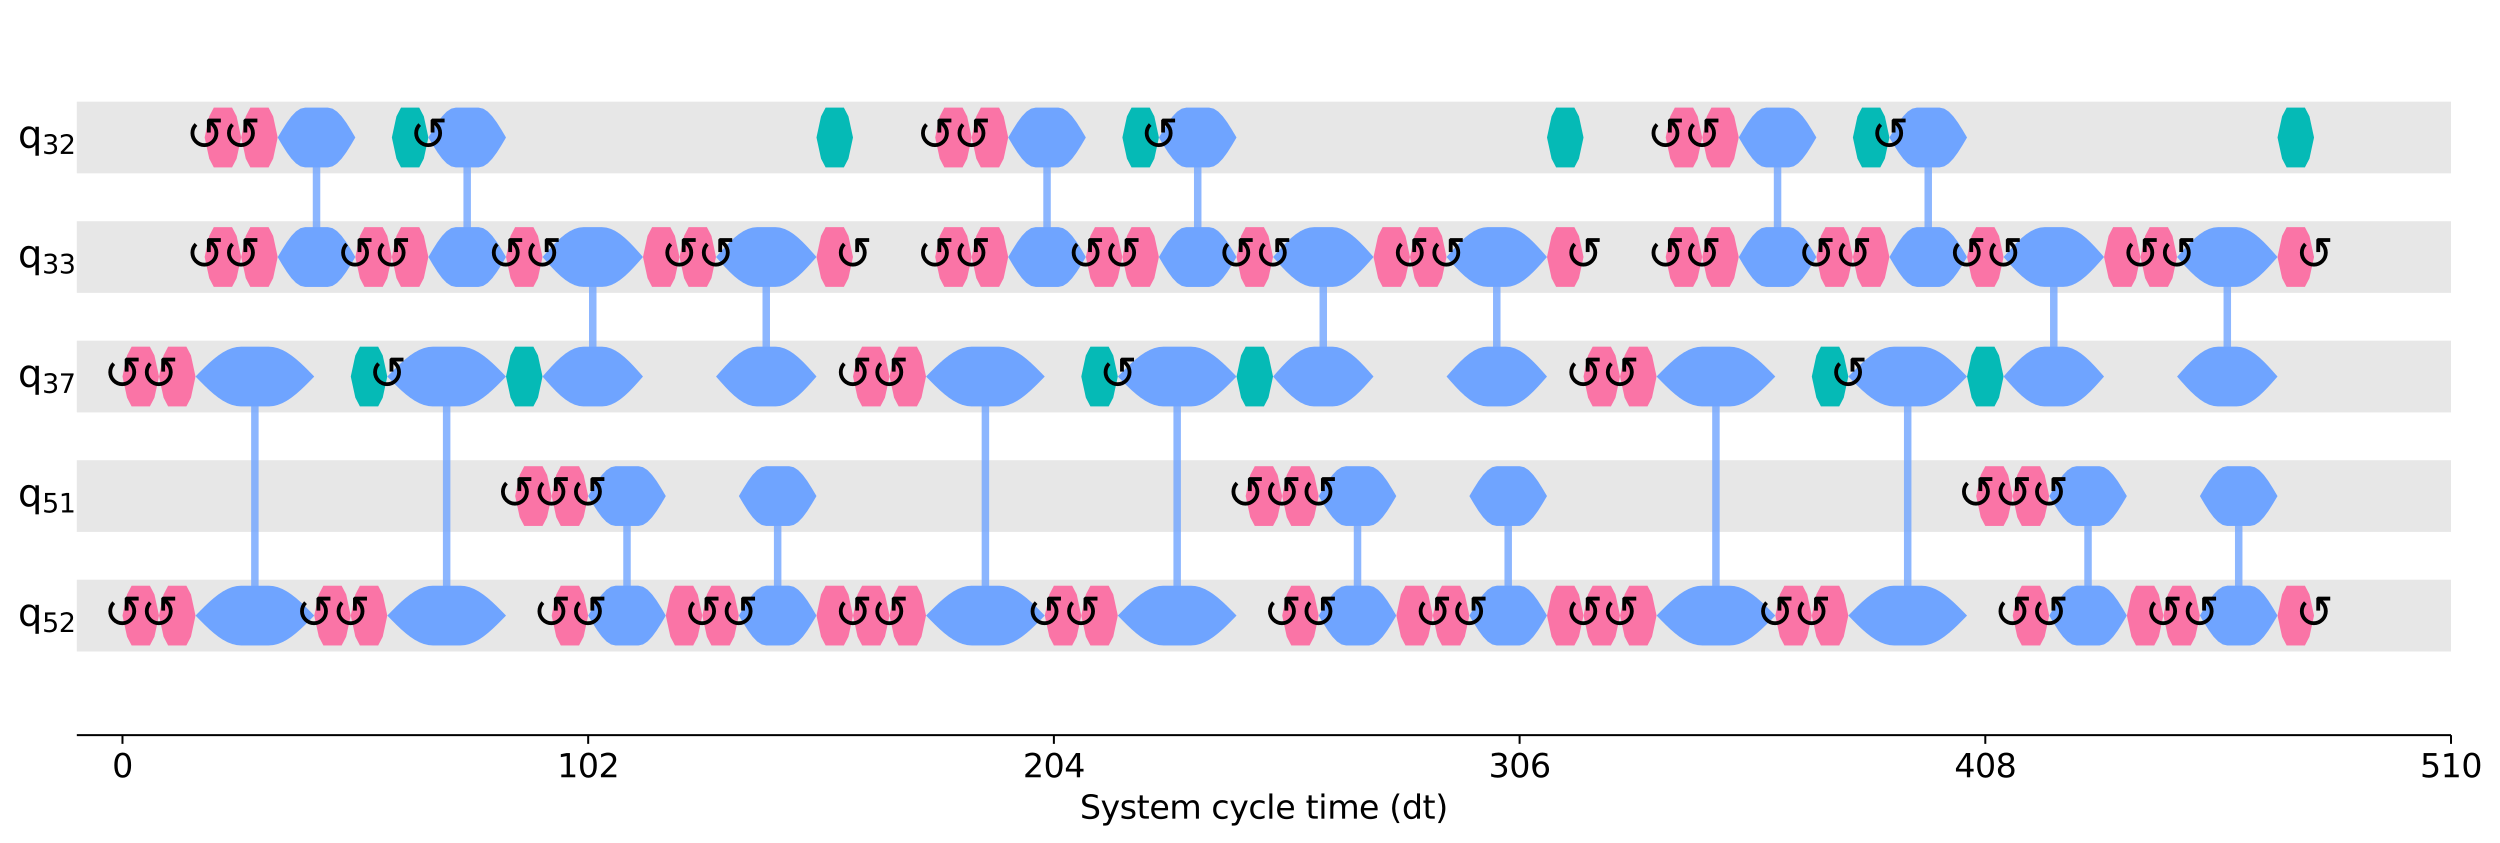 <?xml version="1.0" encoding="UTF-8"?><!DOCTYPE svg  PUBLIC '-//W3C//DTD SVG 1.1//EN'  'http://www.w3.org/Graphics/SVG/1.1/DTD/svg11.dtd'><svg width="1000.8pt" height="337.64pt" version="1.1" viewBox="0 0 1000.8 337.64" xmlns="http://www.w3.org/2000/svg" xmlns:xlink="http://www.w3.org/1999/xlink"><defs><style type="text/css">*{stroke-linejoin: round; stroke-linecap: butt}</style></defs><path d="m0 337.64h1000.8v-337.64h-1000.8z" fill="#ffffff"/><path d="m30.75 294.28h950.44v-287.08h-950.44z" fill="#ffffff"/><path d="m30.75 69.401h950.44v-28.708h-950.44z" clip-path="url(#5e86dbd902e)" fill="#dddddd" fill-opacity=".7"/><path d="m30.75 117.25h950.44v-28.708h-950.44z" clip-path="url(#5e86dbd902e)" fill="#dddddd" fill-opacity=".7"/><path d="m30.75 165.09h950.44v-28.708h-950.44z" clip-path="url(#5e86dbd902e)" fill="#dddddd" fill-opacity=".7"/><path d="m30.75 212.94h950.44v-28.708h-950.44z" clip-path="url(#5e86dbd902e)" fill="#dddddd" fill-opacity=".7"/><path d="m30.75 260.79h950.44v-28.708h-950.44z" clip-path="url(#5e86dbd902e)" fill="#dddddd" fill-opacity=".7"/><defs><path id="380093f8ddb" d="m0 0v3.5" stroke="#000000" stroke-width=".8"/></defs><use x="49.028" y="294.28" stroke="#000000" stroke-width=".8" xlink:href="#380093f8ddb"/><g transform="translate(44.892 311.16) scale(.13 -.13)"><defs><path id="DejaVuSans-30" transform="scale(.016)" d="m2034 4250q-487 0-733-480-245-479-245-1442 0-959 245-1439 246-480 733-480 491 0 736 480 246 480 246 1439 0 963-246 1442-245 480-736 480zm0 500q785 0 1199-621 414-620 414-1801 0-1178-414-1799-414-620-1199-620-784 0-1198 620-414 621-414 1799 0 1181 414 1801 414 621 1198 621z"/></defs><use xlink:href="#DejaVuSans-30"/></g><use x="235.46" y="294.28" stroke="#000000" stroke-width=".8" xlink:href="#380093f8ddb"/><g transform="translate(223.05 311.16) scale(.13 -.13)"><defs><path id="DejaVuSans-31" transform="scale(.016)" d="m794 531h1031v3560l-1122-225v575l1116 225h631v-4135h1031v-531h-2687v531z"/><path id="DejaVuSans-32" transform="scale(.016)" d="m1228 531h2203v-531h-2962v531q359 372 979 998 621 627 780 809 303 340 423 576 121 236 121 464 0 372-261 606-261 235-680 235-297 0-627-103-329-103-704-313v638q381 153 712 231 332 78 607 78 725 0 1156-363 431-362 431-968 0-288-108-546-107-257-392-607-78-91-497-524-418-433-1181-1211z"/></defs><use xlink:href="#DejaVuSans-31"/><use transform="translate(63.623)" xlink:href="#DejaVuSans-30"/><use transform="translate(127.25)" xlink:href="#DejaVuSans-32"/></g><use x="421.892" y="294.28" stroke="#000000" stroke-width=".8" xlink:href="#380093f8ddb"/><g transform="translate(409.49 311.16) scale(.13 -.13)"><defs><path id="DejaVuSans-34" transform="scale(.016)" d="m2419 4116-1594-2491h1594v2491zm-166 550h794v-3041h666v-525h-666v-1100h-628v1100h-2106v609l1940 2957z"/></defs><use xlink:href="#DejaVuSans-32"/><use transform="translate(63.623)" xlink:href="#DejaVuSans-30"/><use transform="translate(127.25)" xlink:href="#DejaVuSans-34"/></g><use x="608.325" y="294.28" stroke="#000000" stroke-width=".8" xlink:href="#380093f8ddb"/><g transform="translate(595.92 311.16) scale(.13 -.13)"><defs><path id="DejaVuSans-33" transform="scale(.016)" d="m2597 2516q453-97 707-404 255-306 255-756 0-690-475-1069-475-378-1350-378-293 0-604 58t-642 174v609q262-153 574-231 313-78 654-78 593 0 904 234t311 681q0 413-289 645-289 233-804 233h-544v519h569q465 0 712 186t247 536q0 359-255 551-254 193-729 193-260 0-557-57-297-56-653-174v562q360 100 674 150t592 50q719 0 1137-327 419-326 419-882 0-388-222-655t-631-370z"/><path id="DejaVuSans-36" transform="scale(.016)" d="m2113 2584q-425 0-674-291-248-290-248-796 0-503 248-796 249-292 674-292t673 292q248 293 248 796 0 506-248 796-248 291-673 291zm1253 1979v-575q-238 112-480 171-242 60-480 60-625 0-955-422-329-422-376-1275 184 272 462 417 279 145 613 145 703 0 1111-427 408-426 408-1160 0-719-425-1154-425-434-1131-434-810 0-1238 620-428 621-428 1799 0 1106 525 1764t1409 658q238 0 480-47t505-140z"/></defs><use xlink:href="#DejaVuSans-33"/><use transform="translate(63.623)" xlink:href="#DejaVuSans-30"/><use transform="translate(127.25)" xlink:href="#DejaVuSans-36"/></g><use x="794.757" y="294.28" stroke="#000000" stroke-width=".8" xlink:href="#380093f8ddb"/><g transform="translate(782.35 311.16) scale(.13 -.13)"><defs><path id="DejaVuSans-38" transform="scale(.016)" d="m2034 2216q-450 0-708-241-257-241-257-662 0-422 257-663 258-241 708-241t709 242q260 243 260 662 0 421-258 662-257 241-711 241zm-631 268q-406 100-633 378-226 279-226 679 0 559 398 884 399 325 1092 325 697 0 1094-325t397-884q0-400-227-679-226-278-629-378 456-106 710-416 255-309 255-755 0-679-414-1042-414-362-1186-362-771 0-1186 362-414 363-414 1042 0 446 256 755 257 310 713 416zm-231 997q0-362 226-565 227-203 636-203 407 0 636 203 230 203 230 565 0 363-230 566-229 203-636 203-409 0-636-203-226-203-226-566z"/></defs><use xlink:href="#DejaVuSans-34"/><use transform="translate(63.623)" xlink:href="#DejaVuSans-30"/><use transform="translate(127.25)" xlink:href="#DejaVuSans-38"/></g><use x="981.189" y="294.28" stroke="#000000" stroke-width=".8" xlink:href="#380093f8ddb"/><g transform="translate(968.78 311.16) scale(.13 -.13)"><defs><path id="DejaVuSans-35" transform="scale(.016)" d="m691 4666h2478v-532h-1900v-1143q137 47 274 70 138 23 276 23 781 0 1237-428 457-428 457-1159 0-753-469-1171-469-417-1322-417-294 0-599 50-304 50-629 150v635q281-153 581-228t634-75q541 0 856 284 316 284 316 772 0 487-316 771-315 285-856 285-253 0-505-56-251-56-513-175v2344z"/></defs><use xlink:href="#DejaVuSans-35"/><use transform="translate(63.623)" xlink:href="#DejaVuSans-31"/><use transform="translate(127.25)" xlink:href="#DejaVuSans-30"/></g><g transform="translate(432.3 327.74) scale(.13 -.13)"><defs><path id="DejaVuSans-53" transform="scale(.016)" d="m3425 4513v-616q-359 172-678 256-319 85-616 85-515 0-795-200t-280-569q0-310 186-468 186-157 705-254l381-78q706-135 1042-474t336-907q0-679-455-1029-454-350-1332-350-331 0-705 75-373 75-773 222v650q384-215 753-325 369-109 725-109 540 0 834 212 294 213 294 607 0 343-211 537t-692 291l-385 75q-706 140-1022 440-315 300-315 835 0 619 436 975t1201 356q329 0 669-60 341-59 697-177z"/><path id="DejaVuSans-79" transform="scale(.016)" d="m2059-325q-243-625-475-815-231-191-618-191h-460v481h338q237 0 368 113 132 112 291 531l103 262-1415 3444h609l1094-2737 1094 2737h609l-1538-3825z"/><path id="DejaVuSans-73" transform="scale(.016)" d="m2834 3397v-544q-243 125-506 187-262 63-544 63-428 0-642-131t-214-394q0-200 153-314t616-217l197-44q612-131 870-370t258-667q0-488-386-773-386-284-1061-284-281 0-586 55t-642 164v594q319-166 628-249 309-82 613-82 406 0 624 139 219 139 219 392 0 234-158 359-157 125-692 241l-200 47q-534 112-772 345-237 233-237 639 0 494 350 762 350 269 994 269 318 0 599-47 282-46 519-140z"/><path id="DejaVuSans-74" transform="scale(.016)" d="m1172 4494v-994h1184v-447h-1184v-1900q0-428 117-550t477-122h590v-481h-590q-666 0-919 248-253 249-253 905v1900h-422v447h422v994h578z"/><path id="DejaVuSans-65" transform="scale(.016)" d="m3597 1894v-281h-2644q38-594 358-905t892-311q331 0 642 81t618 244v-544q-310-131-635-200t-659-69q-838 0-1327 487-489 488-489 1320 0 859 464 1363 464 505 1252 505 706 0 1117-455 411-454 411-1235zm-575 169q-6 471-264 752-258 282-683 282-481 0-770-272t-333-766l2050 4z"/><path id="DejaVuSans-6d" transform="scale(.016)" d="m3328 2828q216 388 516 572t706 184q547 0 844-383 297-382 297-1088v-2113h-578v2094q0 503-179 746-178 244-543 244-447 0-707-297-259-296-259-809v-1978h-578v2094q0 506-178 748t-550 242q-441 0-701-298-259-298-259-808v-1978h-578v3500h578v-544q197 322 472 475t653 153q382 0 649-194 267-193 395-562z"/><path id="DejaVuSans-63" transform="scale(.016)" d="m3122 3366v-538q-244 135-489 202t-495 67q-560 0-870-355-309-354-309-995t309-996q310-354 870-354 250 0 495 67t489 202v-532q-241-112-499-168-257-57-548-57-791 0-1257 497-465 497-465 1341 0 856 470 1346 471 491 1290 491 265 0 518-55 253-54 491-163z"/><path id="DejaVuSans-6c" transform="scale(.016)" d="m603 4863h575v-4863h-575v4863z"/><path id="DejaVuSans-69" transform="scale(.016)" d="m603 3500h575v-3500h-575v3500zm0 1363h575v-729h-575v729z"/><path id="DejaVuSans-28" transform="scale(.016)" d="m1984 4856q-418-718-622-1422-203-703-203-1425 0-721 205-1429t620-1424h-500q-468 735-701 1444t-233 1409q0 697 231 1403 232 707 703 1444h500z"/><path id="DejaVuSans-64" transform="scale(.016)" d="m2906 2969v1894h575v-4863h-575v525q-181-312-458-464-276-152-664-152-634 0-1033 506-398 507-398 1332t398 1331q399 506 1033 506 388 0 664-152 277-151 458-463zm-1959-1222q0-634 261-995t717-361 718 361q263 361 263 995t-263 995q-262 361-718 361t-717-361-261-995z"/><path id="DejaVuSans-29" transform="scale(.016)" d="m513 4856h500q468-737 701-1444 233-706 233-1403 0-700-233-1409t-701-1444h-500q415 716 620 1424t205 1429q0 722-205 1425-205 704-620 1422z"/></defs><use xlink:href="#DejaVuSans-53"/><use transform="translate(63.477)" xlink:href="#DejaVuSans-79"/><use transform="translate(122.66)" xlink:href="#DejaVuSans-73"/><use transform="translate(174.76)" xlink:href="#DejaVuSans-74"/><use transform="translate(213.96)" xlink:href="#DejaVuSans-65"/><use transform="translate(275.49)" xlink:href="#DejaVuSans-6d"/><use transform="translate(372.9)" xlink:href="#DejaVuSans-20"/><use transform="translate(404.69)" xlink:href="#DejaVuSans-63"/><use transform="translate(459.67)" xlink:href="#DejaVuSans-79"/><use transform="translate(518.85)" xlink:href="#DejaVuSans-63"/><use transform="translate(573.83)" xlink:href="#DejaVuSans-6c"/><use transform="translate(601.61)" xlink:href="#DejaVuSans-65"/><use transform="translate(663.13)" xlink:href="#DejaVuSans-20"/><use transform="translate(694.92)" xlink:href="#DejaVuSans-74"/><use transform="translate(734.13)" xlink:href="#DejaVuSans-69"/><use transform="translate(761.91)" xlink:href="#DejaVuSans-6d"/><use transform="translate(859.33)" xlink:href="#DejaVuSans-65"/><use transform="translate(920.85)" xlink:href="#DejaVuSans-20"/><use transform="translate(952.64)" xlink:href="#DejaVuSans-28"/><use transform="translate(991.65)" xlink:href="#DejaVuSans-64"/><use transform="translate(1055.1)" xlink:href="#DejaVuSans-74"/><use transform="translate(1094.3)" xlink:href="#DejaVuSans-29"/></g><path d="m126.71 55.047v47.847" clip-path="url(#5e86dbd902e)" fill="none" stroke="#6fa4ff" stroke-linecap="square" stroke-opacity=".8" stroke-width="3"/><path d="m187.02 55.047v47.847" clip-path="url(#5e86dbd902e)" fill="none" stroke="#6fa4ff" stroke-linecap="square" stroke-opacity=".8" stroke-width="3"/><path d="m102.03 150.74v95.693" clip-path="url(#5e86dbd902e)" fill="none" stroke="#6fa4ff" stroke-linecap="square" stroke-opacity=".8" stroke-width="3"/><path d="m178.8 150.74v95.693" clip-path="url(#5e86dbd902e)" fill="none" stroke="#6fa4ff" stroke-linecap="square" stroke-opacity=".8" stroke-width="3"/><path d="m237.29 150.74v-47.847" clip-path="url(#5e86dbd902e)" fill="none" stroke="#6fa4ff" stroke-linecap="square" stroke-opacity=".8" stroke-width="3"/><path d="m306.74 150.74v-47.847" clip-path="url(#5e86dbd902e)" fill="none" stroke="#6fa4ff" stroke-linecap="square" stroke-opacity=".8" stroke-width="3"/><path d="m251 198.59v47.847" clip-path="url(#5e86dbd902e)" fill="none" stroke="#6fa4ff" stroke-linecap="square" stroke-opacity=".8" stroke-width="3"/><path d="m311.31 198.59v47.847" clip-path="url(#5e86dbd902e)" fill="none" stroke="#6fa4ff" stroke-linecap="square" stroke-opacity=".8" stroke-width="3"/><path d="m419.15 55.047v47.847" clip-path="url(#5e86dbd902e)" fill="none" stroke="#6fa4ff" stroke-linecap="square" stroke-opacity=".8" stroke-width="3"/><path d="m479.47 55.047v47.847" clip-path="url(#5e86dbd902e)" fill="none" stroke="#6fa4ff" stroke-linecap="square" stroke-opacity=".8" stroke-width="3"/><path d="m394.48 150.74v95.693" clip-path="url(#5e86dbd902e)" fill="none" stroke="#6fa4ff" stroke-linecap="square" stroke-opacity=".8" stroke-width="3"/><path d="m471.24 150.74v95.693" clip-path="url(#5e86dbd902e)" fill="none" stroke="#6fa4ff" stroke-linecap="square" stroke-opacity=".8" stroke-width="3"/><path d="m529.73 150.74v-47.847" clip-path="url(#5e86dbd902e)" fill="none" stroke="#6fa4ff" stroke-linecap="square" stroke-opacity=".8" stroke-width="3"/><path d="m599.19 150.74v-47.847" clip-path="url(#5e86dbd902e)" fill="none" stroke="#6fa4ff" stroke-linecap="square" stroke-opacity=".8" stroke-width="3"/><path d="m543.44 198.59v47.847" clip-path="url(#5e86dbd902e)" fill="none" stroke="#6fa4ff" stroke-linecap="square" stroke-opacity=".8" stroke-width="3"/><path d="m603.76 198.59v47.847" clip-path="url(#5e86dbd902e)" fill="none" stroke="#6fa4ff" stroke-linecap="square" stroke-opacity=".8" stroke-width="3"/><path d="m711.59 55.047v47.847" clip-path="url(#5e86dbd902e)" fill="none" stroke="#6fa4ff" stroke-linecap="square" stroke-opacity=".8" stroke-width="3"/><path d="m771.91 55.047v47.847" clip-path="url(#5e86dbd902e)" fill="none" stroke="#6fa4ff" stroke-linecap="square" stroke-opacity=".8" stroke-width="3"/><path d="m686.92 150.74v95.693" clip-path="url(#5e86dbd902e)" fill="none" stroke="#6fa4ff" stroke-linecap="square" stroke-opacity=".8" stroke-width="3"/><path d="m763.69 150.74v95.693" clip-path="url(#5e86dbd902e)" fill="none" stroke="#6fa4ff" stroke-linecap="square" stroke-opacity=".8" stroke-width="3"/><path d="m822.17 150.74v-47.847" clip-path="url(#5e86dbd902e)" fill="none" stroke="#6fa4ff" stroke-linecap="square" stroke-opacity=".8" stroke-width="3"/><path d="m891.63 150.74v-47.847" clip-path="url(#5e86dbd902e)" fill="none" stroke="#6fa4ff" stroke-linecap="square" stroke-opacity=".8" stroke-width="3"/><path d="m835.88 198.59v47.847" clip-path="url(#5e86dbd902e)" fill="none" stroke="#6fa4ff" stroke-linecap="square" stroke-opacity=".8" stroke-width="3"/><path d="m896.2 198.59v47.847" clip-path="url(#5e86dbd902e)" fill="none" stroke="#6fa4ff" stroke-linecap="square" stroke-opacity=".8" stroke-width="3"/><path d="m30.75 294.28v-287.08" fill="none"/><path d="m981.19 294.28v-287.08" fill="none"/><path d="m30.75 294.28h950.44" fill="none" stroke="#000000" stroke-linecap="square" stroke-width=".8"/><path d="m30.75 7.2h950.44" fill="none"/><path d="m81.928 55.047 1.828-8.458 1.828-3.503h7.311l1.828 3.503 1.828 8.458-1.828 8.458-1.828 3.503h-7.311l-1.828-3.503-1.828-8.458z" clip-path="url(#5e86dbd902e)" fill="#fa74a6"/><path d="m96.55 55.047 1.828-8.458 1.828-3.503h7.311l1.828 3.503 1.828 8.458-1.828 8.458-1.828 3.503h-7.311l-1.828-3.503-1.828-8.458z" clip-path="url(#5e86dbd902e)" fill="#fa74a6"/><path d="m81.928 102.89 1.828-8.458 1.828-3.503h7.311l1.828 3.503 1.828 8.458-1.828 8.458-1.828 3.503h-7.311l-1.828-3.503-1.828-8.458z" clip-path="url(#5e86dbd902e)" fill="#fa74a6"/><path d="m96.55 102.89 1.828-8.458 1.828-3.503h7.311l1.828 3.503 1.828 8.458-1.828 8.458-1.828 3.503h-7.311l-1.828-3.503-1.828-8.458z" clip-path="url(#5e86dbd902e)" fill="#fa74a6"/><path d="m111.17 55.047 1.828-3.096 1.828-2.885 1.828-2.477 1.828-1.901 1.828-1.195 1.828-0.408h9.139l1.828 0.408 1.828 1.195 1.828 1.901 1.828 2.477 1.828 2.885 1.828 3.096-1.828 3.096-1.828 2.885-1.828 2.477-1.828 1.901-1.828 1.195-1.828 0.408h-9.139l-1.828-0.408-1.828-1.195-1.828-1.901-1.828-2.477-1.828-2.885-1.828-3.096z" clip-path="url(#5e86dbd902e)" fill="#6fa4ff"/><path d="m111.17 102.89 1.828-3.096 1.828-2.885 1.828-2.477 1.828-1.901 1.828-1.195 1.828-0.408h9.139l1.828 0.408 1.828 1.195 1.828 1.901 1.828 2.477 1.828 2.885 1.828 3.096-1.828 3.096-1.828 2.885-1.828 2.477-1.828 1.901-1.828 1.195-1.828 0.408h-9.139l-1.828-0.408-1.828-1.195-1.828-1.901-1.828-2.477-1.828-2.885-1.828-3.096z" clip-path="url(#5e86dbd902e)" fill="#6fa4ff"/><path d="m156.87 55.047 1.828-8.458 1.828-3.503h7.311l1.828 3.503 1.828 8.458-1.828 8.458-1.828 3.503h-7.311l-1.828-3.503-1.828-8.458z" clip-path="url(#5e86dbd902e)" fill="#05bab6"/><path d="m142.24 102.89 1.828-8.458 1.828-3.503h7.311l1.828 3.503 1.828 8.458-1.828 8.458-1.828 3.503h-7.311l-1.828-3.503-1.828-8.458z" clip-path="url(#5e86dbd902e)" fill="#fa74a6"/><path d="m156.87 102.89 1.828-8.458 1.828-3.503h7.311l1.828 3.503 1.828 8.458-1.828 8.458-1.828 3.503h-7.311l-1.828-3.503-1.828-8.458z" clip-path="url(#5e86dbd902e)" fill="#fa74a6"/><path d="m171.49 55.047 1.828-3.096 1.828-2.885 1.828-2.477 1.828-1.901 1.828-1.195 1.828-0.408h9.139l1.828 0.408 1.828 1.195 1.828 1.901 1.828 2.477 1.828 2.885 1.828 3.096-1.828 3.096-1.828 2.885-1.828 2.477-1.828 1.901-1.828 1.195-1.828 0.408h-9.139l-1.828-0.408-1.828-1.195-1.828-1.901-1.828-2.477-1.828-2.885-1.828-3.096z" clip-path="url(#5e86dbd902e)" fill="#6fa4ff"/><path d="m171.49 102.89 1.828-3.096 1.828-2.885 1.828-2.477 1.828-1.901 1.828-1.195 1.828-0.408h9.139l1.828 0.408 1.828 1.195 1.828 1.901 1.828 2.477 1.828 2.885 1.828 3.096-1.828 3.096-1.828 2.885-1.828 2.477-1.828 1.901-1.828 1.195-1.828 0.408h-9.139l-1.828-0.408-1.828-1.195-1.828-1.901-1.828-2.477-1.828-2.885-1.828-3.096z" clip-path="url(#5e86dbd902e)" fill="#6fa4ff"/><path d="m326.85 55.047 1.828-8.458 1.828-3.503h7.311l1.828 3.503 1.828 8.458-1.828 8.458-1.828 3.503h-7.311l-1.828-3.503-1.828-8.458z" clip-path="url(#5e86dbd902e)" fill="#05bab6"/><path d="m202.56 102.89 1.828-8.458 1.828-3.503h7.311l1.828 3.503 1.828 8.458-1.828 8.458-1.828 3.503h-7.311l-1.828-3.503-1.828-8.458z" clip-path="url(#5e86dbd902e)" fill="#fa74a6"/><path d="m49.028 150.74 1.828-8.458 1.828-3.503h7.311l1.828 3.503 1.828 8.458-1.828 8.458-1.828 3.503h-7.311l-1.828-3.503-1.828-8.458z" clip-path="url(#5e86dbd902e)" fill="#fa74a6"/><path d="m63.65 150.74 1.828-8.458 1.828-3.503h7.311l1.828 3.503 1.828 8.458-1.828 8.458-1.828 3.503h-7.311l-1.828-3.503-1.828-8.458z" clip-path="url(#5e86dbd902e)" fill="#fa74a6"/><path d="m206.22 198.59 1.828-8.458 1.828-3.503h7.311l1.828 3.503 1.828 8.458-1.828 8.458-1.828 3.503h-7.311l-1.828-3.503-1.828-8.458z" clip-path="url(#5e86dbd902e)" fill="#fa74a6"/><path d="m220.84 198.59 1.828-8.458 1.828-3.503h7.311l1.828 3.503 1.828 8.458-1.828 8.458-1.828 3.503h-7.311l-1.828-3.503-1.828-8.458z" clip-path="url(#5e86dbd902e)" fill="#fa74a6"/><path d="m49.028 246.43 1.828-8.458 1.828-3.503h7.311l1.828 3.503 1.828 8.458-1.828 8.458-1.828 3.503h-7.311l-1.828-3.503-1.828-8.458z" clip-path="url(#5e86dbd902e)" fill="#fa74a6"/><path d="m63.65 246.43 1.828-8.458 1.828-3.503h7.311l1.828 3.503 1.828 8.458-1.828 8.458-1.828 3.503h-7.311l-1.828-3.503-1.828-8.458z" clip-path="url(#5e86dbd902e)" fill="#fa74a6"/><path d="m78.272 150.74 1.828-1.871 1.828-1.825 1.828-1.734 1.828-1.6 1.828-1.427 1.828-1.219 1.828-0.981 1.828-0.718 1.828-0.438 1.828-0.147h10.967l1.828 0.147 1.828 0.438 1.828 0.718 1.828 0.981 1.828 1.219 1.828 1.427 1.828 1.6 1.828 1.734 1.828 1.825 1.828 1.871-1.828 1.871-1.828 1.825-1.828 1.734-1.828 1.6-1.828 1.427-1.828 1.219-1.828 0.981-1.828 0.718-1.828 0.438-1.828 0.147h-10.967l-1.828-0.147-1.828-0.438-1.828-0.718-1.828-0.981-1.828-1.219-1.828-1.427-1.828-1.6-1.828-1.734-1.828-1.825-1.828-1.871z" clip-path="url(#5e86dbd902e)" fill="#6fa4ff"/><path d="m78.272 246.43 1.828-1.871 1.828-1.825 1.828-1.734 1.828-1.6 1.828-1.427 1.828-1.219 1.828-0.981 1.828-0.718 1.828-0.438 1.828-0.147h10.967l1.828 0.147 1.828 0.438 1.828 0.718 1.828 0.981 1.828 1.219 1.828 1.427 1.828 1.6 1.828 1.734 1.828 1.825 1.828 1.871-1.828 1.871-1.828 1.825-1.828 1.734-1.828 1.6-1.828 1.427-1.828 1.219-1.828 0.981-1.828 0.718-1.828 0.438-1.828 0.147h-10.967l-1.828-0.147-1.828-0.438-1.828-0.718-1.828-0.981-1.828-1.219-1.828-1.427-1.828-1.6-1.828-1.734-1.828-1.825-1.828-1.871z" clip-path="url(#5e86dbd902e)" fill="#6fa4ff"/><path d="m140.42 150.74 1.828-8.458 1.828-3.503h7.311l1.828 3.503 1.828 8.458-1.828 8.458-1.828 3.503h-7.311l-1.828-3.503-1.828-8.458z" clip-path="url(#5e86dbd902e)" fill="#05bab6"/><path d="m125.79 246.43 1.828-8.458 1.828-3.503h7.311l1.828 3.503 1.828 8.458-1.828 8.458-1.828 3.503h-7.311l-1.828-3.503-1.828-8.458z" clip-path="url(#5e86dbd902e)" fill="#fa74a6"/><path d="m140.42 246.43 1.828-8.458 1.828-3.503h7.311l1.828 3.503 1.828 8.458-1.828 8.458-1.828 3.503h-7.311l-1.828-3.503-1.828-8.458z" clip-path="url(#5e86dbd902e)" fill="#fa74a6"/><path d="m155.04 150.74 1.828-1.871 1.828-1.825 1.828-1.734 1.828-1.6 1.828-1.427 1.828-1.219 1.828-0.981 1.828-0.718 1.828-0.438 1.828-0.147h10.967l1.828 0.147 1.828 0.438 1.828 0.718 1.828 0.981 1.828 1.219 1.828 1.427 1.828 1.6 1.828 1.734 1.828 1.825 1.828 1.871-1.828 1.871-1.828 1.825-1.828 1.734-1.828 1.6-1.828 1.427-1.828 1.219-1.828 0.981-1.828 0.718-1.828 0.438-1.828 0.147h-10.967l-1.828-0.147-1.828-0.438-1.828-0.718-1.828-0.981-1.828-1.219-1.828-1.427-1.828-1.6-1.828-1.734-1.828-1.825-1.828-1.871z" clip-path="url(#5e86dbd902e)" fill="#6fa4ff"/><path d="m155.04 246.43 1.828-1.871 1.828-1.825 1.828-1.734 1.828-1.6 1.828-1.427 1.828-1.219 1.828-0.981 1.828-0.718 1.828-0.438 1.828-0.147h10.967l1.828 0.147 1.828 0.438 1.828 0.718 1.828 0.981 1.828 1.219 1.828 1.427 1.828 1.6 1.828 1.734 1.828 1.825 1.828 1.871-1.828 1.871-1.828 1.825-1.828 1.734-1.828 1.6-1.828 1.427-1.828 1.219-1.828 0.981-1.828 0.718-1.828 0.438-1.828 0.147h-10.967l-1.828-0.147-1.828-0.438-1.828-0.718-1.828-0.981-1.828-1.219-1.828-1.427-1.828-1.6-1.828-1.734-1.828-1.825-1.828-1.871z" clip-path="url(#5e86dbd902e)" fill="#6fa4ff"/><path d="m202.56 150.74 1.828-8.458 1.828-3.503h7.311l1.828 3.503 1.828 8.458-1.828 8.458-1.828 3.503h-7.311l-1.828-3.503-1.828-8.458z" clip-path="url(#5e86dbd902e)" fill="#05bab6"/><path d="m217.18 150.74 1.828-2.077 1.828-2.014 1.828-1.89 1.828-1.708 1.828-1.474 1.828-1.196 1.828-0.881 1.828-0.54 1.828-0.182h7.311l1.828 0.182 1.828 0.54 1.828 0.881 1.828 1.196 1.828 1.474 1.828 1.708 1.828 1.89 1.828 2.014 1.828 2.077-1.828 2.077-1.828 2.014-1.828 1.89-1.828 1.708-1.828 1.474-1.828 1.196-1.828 0.881-1.828 0.54-1.828 0.182h-7.311l-1.828-0.182-1.828-0.54-1.828-0.881-1.828-1.196-1.828-1.474-1.828-1.708-1.828-1.89-1.828-2.014-1.828-2.077z" clip-path="url(#5e86dbd902e)" fill="#6fa4ff"/><path d="m217.18 102.89 1.828-2.077 1.828-2.014 1.828-1.89 1.828-1.708 1.828-1.474 1.828-1.196 1.828-0.881 1.828-0.54 1.828-0.182h7.311l1.828 0.182 1.828 0.54 1.828 0.881 1.828 1.196 1.828 1.474 1.828 1.708 1.828 1.89 1.828 2.014 1.828 2.077-1.828 2.077-1.828 2.014-1.828 1.89-1.828 1.708-1.828 1.474-1.828 1.196-1.828 0.881-1.828 0.54-1.828 0.182h-7.311l-1.828-0.182-1.828-0.54-1.828-0.881-1.828-1.196-1.828-1.474-1.828-1.708-1.828-1.89-1.828-2.014-1.828-2.077z" clip-path="url(#5e86dbd902e)" fill="#6fa4ff"/><path d="m257.39 102.89 1.828-8.458 1.828-3.503h7.311l1.828 3.503 1.828 8.458-1.828 8.458-1.828 3.503h-7.311l-1.828-3.503-1.828-8.458z" clip-path="url(#5e86dbd902e)" fill="#fa74a6"/><path d="m272.02 102.89 1.828-8.458 1.828-3.503h7.311l1.828 3.503 1.828 8.458-1.828 8.458-1.828 3.503h-7.311l-1.828-3.503-1.828-8.458z" clip-path="url(#5e86dbd902e)" fill="#fa74a6"/><path d="m286.64 150.74 1.828-2.077 1.828-2.014 1.828-1.89 1.828-1.708 1.828-1.474 1.828-1.196 1.828-0.881 1.828-0.54 1.828-0.182h7.311l1.828 0.182 1.828 0.54 1.828 0.881 1.828 1.196 1.828 1.474 1.828 1.708 1.828 1.89 1.828 2.014 1.828 2.077-1.828 2.077-1.828 2.014-1.828 1.89-1.828 1.708-1.828 1.474-1.828 1.196-1.828 0.881-1.828 0.54-1.828 0.182h-7.311l-1.828-0.182-1.828-0.54-1.828-0.881-1.828-1.196-1.828-1.474-1.828-1.708-1.828-1.89-1.828-2.014-1.828-2.077z" clip-path="url(#5e86dbd902e)" fill="#6fa4ff"/><path d="m286.64 102.89 1.828-2.077 1.828-2.014 1.828-1.89 1.828-1.708 1.828-1.474 1.828-1.196 1.828-0.881 1.828-0.54 1.828-0.182h7.311l1.828 0.182 1.828 0.54 1.828 0.881 1.828 1.196 1.828 1.474 1.828 1.708 1.828 1.89 1.828 2.014 1.828 2.077-1.828 2.077-1.828 2.014-1.828 1.89-1.828 1.708-1.828 1.474-1.828 1.196-1.828 0.881-1.828 0.54-1.828 0.182h-7.311l-1.828-0.182-1.828-0.54-1.828-0.881-1.828-1.196-1.828-1.474-1.828-1.708-1.828-1.89-1.828-2.014-1.828-2.077z" clip-path="url(#5e86dbd902e)" fill="#6fa4ff"/><path d="m326.85 102.89 1.828-8.458 1.828-3.503h7.311l1.828 3.503 1.828 8.458-1.828 8.458-1.828 3.503h-7.311l-1.828-3.503-1.828-8.458z" clip-path="url(#5e86dbd902e)" fill="#fa74a6"/><path d="m220.84 246.43 1.828-8.458 1.828-3.503h7.311l1.828 3.503 1.828 8.458-1.828 8.458-1.828 3.503h-7.311l-1.828-3.503-1.828-8.458z" clip-path="url(#5e86dbd902e)" fill="#fa74a6"/><path d="m235.46 198.59 1.828-3.096 1.828-2.885 1.828-2.477 1.828-1.901 1.828-1.195 1.828-0.408h9.139l1.828 0.408 1.828 1.195 1.828 1.901 1.828 2.477 1.828 2.885 1.828 3.096-1.828 3.096-1.828 2.885-1.828 2.477-1.828 1.901-1.828 1.195-1.828 0.408h-9.139l-1.828-0.408-1.828-1.195-1.828-1.901-1.828-2.477-1.828-2.885-1.828-3.096z" clip-path="url(#5e86dbd902e)" fill="#6fa4ff"/><path d="m235.46 246.43 1.828-3.096 1.828-2.885 1.828-2.477 1.828-1.901 1.828-1.195 1.828-0.408h9.139l1.828 0.408 1.828 1.195 1.828 1.901 1.828 2.477 1.828 2.885 1.828 3.096-1.828 3.096-1.828 2.885-1.828 2.477-1.828 1.901-1.828 1.195-1.828 0.408h-9.139l-1.828-0.408-1.828-1.195-1.828-1.901-1.828-2.477-1.828-2.885-1.828-3.096z" clip-path="url(#5e86dbd902e)" fill="#6fa4ff"/><path d="m266.53 246.43 1.828-8.458 1.828-3.503h7.311l1.828 3.503 1.828 8.458-1.828 8.458-1.828 3.503h-7.311l-1.828-3.503-1.828-8.458z" clip-path="url(#5e86dbd902e)" fill="#fa74a6"/><path d="m281.15 246.43 1.828-8.458 1.828-3.503h7.311l1.828 3.503 1.828 8.458-1.828 8.458-1.828 3.503h-7.311l-1.828-3.503-1.828-8.458z" clip-path="url(#5e86dbd902e)" fill="#fa74a6"/><path d="m295.78 198.59 1.828-3.096 1.828-2.885 1.828-2.477 1.828-1.901 1.828-1.195 1.828-0.408h9.139l1.828 0.408 1.828 1.195 1.828 1.901 1.828 2.477 1.828 2.885 1.828 3.096-1.828 3.096-1.828 2.885-1.828 2.477-1.828 1.901-1.828 1.195-1.828 0.408h-9.139l-1.828-0.408-1.828-1.195-1.828-1.901-1.828-2.477-1.828-2.885-1.828-3.096z" clip-path="url(#5e86dbd902e)" fill="#6fa4ff"/><path d="m295.78 246.43 1.828-3.096 1.828-2.885 1.828-2.477 1.828-1.901 1.828-1.195 1.828-0.408h9.139l1.828 0.408 1.828 1.195 1.828 1.901 1.828 2.477 1.828 2.885 1.828 3.096-1.828 3.096-1.828 2.885-1.828 2.477-1.828 1.901-1.828 1.195-1.828 0.408h-9.139l-1.828-0.408-1.828-1.195-1.828-1.901-1.828-2.477-1.828-2.885-1.828-3.096z" clip-path="url(#5e86dbd902e)" fill="#6fa4ff"/><path d="m326.85 246.43 1.828-8.458 1.828-3.503h7.311l1.828 3.503 1.828 8.458-1.828 8.458-1.828 3.503h-7.311l-1.828-3.503-1.828-8.458z" clip-path="url(#5e86dbd902e)" fill="#fa74a6"/><path d="m374.37 55.047 1.828-8.458 1.828-3.503h7.311l1.828 3.503 1.828 8.458-1.828 8.458-1.828 3.503h-7.311l-1.828-3.503-1.828-8.458z" clip-path="url(#5e86dbd902e)" fill="#fa74a6"/><path d="m388.99 55.047 1.828-8.458 1.828-3.503h7.311l1.828 3.503 1.828 8.458-1.828 8.458-1.828 3.503h-7.311l-1.828-3.503-1.828-8.458z" clip-path="url(#5e86dbd902e)" fill="#fa74a6"/><path d="m374.37 102.89 1.828-8.458 1.828-3.503h7.311l1.828 3.503 1.828 8.458-1.828 8.458-1.828 3.503h-7.311l-1.828-3.503-1.828-8.458z" clip-path="url(#5e86dbd902e)" fill="#fa74a6"/><path d="m388.99 102.89 1.828-8.458 1.828-3.503h7.311l1.828 3.503 1.828 8.458-1.828 8.458-1.828 3.503h-7.311l-1.828-3.503-1.828-8.458z" clip-path="url(#5e86dbd902e)" fill="#fa74a6"/><path d="m403.61 55.047 1.828-3.096 1.828-2.885 1.828-2.477 1.828-1.901 1.828-1.195 1.828-0.408h9.139l1.828 0.408 1.828 1.195 1.828 1.901 1.828 2.477 1.828 2.885 1.828 3.096-1.828 3.096-1.828 2.885-1.828 2.477-1.828 1.901-1.828 1.195-1.828 0.408h-9.139l-1.828-0.408-1.828-1.195-1.828-1.901-1.828-2.477-1.828-2.885-1.828-3.096z" clip-path="url(#5e86dbd902e)" fill="#6fa4ff"/><path d="m403.61 102.89 1.828-3.096 1.828-2.885 1.828-2.477 1.828-1.901 1.828-1.195 1.828-0.408h9.139l1.828 0.408 1.828 1.195 1.828 1.901 1.828 2.477 1.828 2.885 1.828 3.096-1.828 3.096-1.828 2.885-1.828 2.477-1.828 1.901-1.828 1.195-1.828 0.408h-9.139l-1.828-0.408-1.828-1.195-1.828-1.901-1.828-2.477-1.828-2.885-1.828-3.096z" clip-path="url(#5e86dbd902e)" fill="#6fa4ff"/><path d="m449.31 55.047 1.828-8.458 1.828-3.503h7.311l1.828 3.503 1.828 8.458-1.828 8.458-1.828 3.503h-7.311l-1.828-3.503-1.828-8.458z" clip-path="url(#5e86dbd902e)" fill="#05bab6"/><path d="m434.69 102.89 1.828-8.458 1.828-3.503h7.311l1.828 3.503 1.828 8.458-1.828 8.458-1.828 3.503h-7.311l-1.828-3.503-1.828-8.458z" clip-path="url(#5e86dbd902e)" fill="#fa74a6"/><path d="m449.31 102.89 1.828-8.458 1.828-3.503h7.311l1.828 3.503 1.828 8.458-1.828 8.458-1.828 3.503h-7.311l-1.828-3.503-1.828-8.458z" clip-path="url(#5e86dbd902e)" fill="#fa74a6"/><path d="m463.93 55.047 1.828-3.096 1.828-2.885 1.828-2.477 1.828-1.901 1.828-1.195 1.828-0.408h9.139l1.828 0.408 1.828 1.195 1.828 1.901 1.828 2.477 1.828 2.885 1.828 3.096-1.828 3.096-1.828 2.885-1.828 2.477-1.828 1.901-1.828 1.195-1.828 0.408h-9.139l-1.828-0.408-1.828-1.195-1.828-1.901-1.828-2.477-1.828-2.885-1.828-3.096z" clip-path="url(#5e86dbd902e)" fill="#6fa4ff"/><path d="m463.93 102.89 1.828-3.096 1.828-2.885 1.828-2.477 1.828-1.901 1.828-1.195 1.828-0.408h9.139l1.828 0.408 1.828 1.195 1.828 1.901 1.828 2.477 1.828 2.885 1.828 3.096-1.828 3.096-1.828 2.885-1.828 2.477-1.828 1.901-1.828 1.195-1.828 0.408h-9.139l-1.828-0.408-1.828-1.195-1.828-1.901-1.828-2.477-1.828-2.885-1.828-3.096z" clip-path="url(#5e86dbd902e)" fill="#6fa4ff"/><path d="m619.29 55.047 1.828-8.458 1.828-3.503h7.311l1.828 3.503 1.828 8.458-1.828 8.458-1.828 3.503h-7.311l-1.828-3.503-1.828-8.458z" clip-path="url(#5e86dbd902e)" fill="#05bab6"/><path d="m495 102.89 1.828-8.458 1.828-3.503h7.311l1.828 3.503 1.828 8.458-1.828 8.458-1.828 3.503h-7.311l-1.828-3.503-1.828-8.458z" clip-path="url(#5e86dbd902e)" fill="#fa74a6"/><path d="m341.47 150.74 1.828-8.458 1.828-3.503h7.311l1.828 3.503 1.828 8.458-1.828 8.458-1.828 3.503h-7.311l-1.828-3.503-1.828-8.458z" clip-path="url(#5e86dbd902e)" fill="#fa74a6"/><path d="m356.09 150.74 1.828-8.458 1.828-3.503h7.311l1.828 3.503 1.828 8.458-1.828 8.458-1.828 3.503h-7.311l-1.828-3.503-1.828-8.458z" clip-path="url(#5e86dbd902e)" fill="#fa74a6"/><path d="m498.66 198.59 1.828-8.458 1.828-3.503h7.311l1.828 3.503 1.828 8.458-1.828 8.458-1.828 3.503h-7.311l-1.828-3.503-1.828-8.458z" clip-path="url(#5e86dbd902e)" fill="#fa74a6"/><path d="m513.28 198.59 1.828-8.458 1.828-3.503h7.311l1.828 3.503 1.828 8.458-1.828 8.458-1.828 3.503h-7.311l-1.828-3.503-1.828-8.458z" clip-path="url(#5e86dbd902e)" fill="#fa74a6"/><path d="m341.47 246.43 1.828-8.458 1.828-3.503h7.311l1.828 3.503 1.828 8.458-1.828 8.458-1.828 3.503h-7.311l-1.828-3.503-1.828-8.458z" clip-path="url(#5e86dbd902e)" fill="#fa74a6"/><path d="m356.09 246.43 1.828-8.458 1.828-3.503h7.311l1.828 3.503 1.828 8.458-1.828 8.458-1.828 3.503h-7.311l-1.828-3.503-1.828-8.458z" clip-path="url(#5e86dbd902e)" fill="#fa74a6"/><path d="m370.71 150.74 1.828-1.871 1.828-1.825 1.828-1.734 1.828-1.6 1.828-1.427 1.828-1.219 1.828-0.981 1.828-0.718 1.828-0.438 1.828-0.147h10.967l1.828 0.147 1.828 0.438 1.828 0.718 1.828 0.981 1.828 1.219 1.828 1.427 1.828 1.6 1.828 1.734 1.828 1.825 1.828 1.871-1.828 1.871-1.828 1.825-1.828 1.734-1.828 1.6-1.828 1.427-1.828 1.219-1.828 0.981-1.828 0.718-1.828 0.438-1.828 0.147h-10.967l-1.828-0.147-1.828-0.438-1.828-0.718-1.828-0.981-1.828-1.219-1.828-1.427-1.828-1.6-1.828-1.734-1.828-1.825-1.828-1.871z" clip-path="url(#5e86dbd902e)" fill="#6fa4ff"/><path d="m370.71 246.43 1.828-1.871 1.828-1.825 1.828-1.734 1.828-1.6 1.828-1.427 1.828-1.219 1.828-0.981 1.828-0.718 1.828-0.438 1.828-0.147h10.967l1.828 0.147 1.828 0.438 1.828 0.718 1.828 0.981 1.828 1.219 1.828 1.427 1.828 1.6 1.828 1.734 1.828 1.825 1.828 1.871-1.828 1.871-1.828 1.825-1.828 1.734-1.828 1.6-1.828 1.427-1.828 1.219-1.828 0.981-1.828 0.718-1.828 0.438-1.828 0.147h-10.967l-1.828-0.147-1.828-0.438-1.828-0.718-1.828-0.981-1.828-1.219-1.828-1.427-1.828-1.6-1.828-1.734-1.828-1.825-1.828-1.871z" clip-path="url(#5e86dbd902e)" fill="#6fa4ff"/><path d="m432.86 150.74 1.828-8.458 1.828-3.503h7.311l1.828 3.503 1.828 8.458-1.828 8.458-1.828 3.503h-7.311l-1.828-3.503-1.828-8.458z" clip-path="url(#5e86dbd902e)" fill="#05bab6"/><path d="m418.24 246.43 1.828-8.458 1.828-3.503h7.311l1.828 3.503 1.828 8.458-1.828 8.458-1.828 3.503h-7.311l-1.828-3.503-1.828-8.458z" clip-path="url(#5e86dbd902e)" fill="#fa74a6"/><path d="m432.86 246.43 1.828-8.458 1.828-3.503h7.311l1.828 3.503 1.828 8.458-1.828 8.458-1.828 3.503h-7.311l-1.828-3.503-1.828-8.458z" clip-path="url(#5e86dbd902e)" fill="#fa74a6"/><path d="m447.48 150.74 1.828-1.871 1.828-1.825 1.828-1.734 1.828-1.6 1.828-1.427 1.828-1.219 1.828-0.981 1.828-0.718 1.828-0.438 1.828-0.147h10.967l1.828 0.147 1.828 0.438 1.828 0.718 1.828 0.981 1.828 1.219 1.828 1.427 1.828 1.6 1.828 1.734 1.828 1.825 1.828 1.871-1.828 1.871-1.828 1.825-1.828 1.734-1.828 1.6-1.828 1.427-1.828 1.219-1.828 0.981-1.828 0.718-1.828 0.438-1.828 0.147h-10.967l-1.828-0.147-1.828-0.438-1.828-0.718-1.828-0.981-1.828-1.219-1.828-1.427-1.828-1.6-1.828-1.734-1.828-1.825-1.828-1.871z" clip-path="url(#5e86dbd902e)" fill="#6fa4ff"/><path d="m447.48 246.43 1.828-1.871 1.828-1.825 1.828-1.734 1.828-1.6 1.828-1.427 1.828-1.219 1.828-0.981 1.828-0.718 1.828-0.438 1.828-0.147h10.967l1.828 0.147 1.828 0.438 1.828 0.718 1.828 0.981 1.828 1.219 1.828 1.427 1.828 1.6 1.828 1.734 1.828 1.825 1.828 1.871-1.828 1.871-1.828 1.825-1.828 1.734-1.828 1.6-1.828 1.427-1.828 1.219-1.828 0.981-1.828 0.718-1.828 0.438-1.828 0.147h-10.967l-1.828-0.147-1.828-0.438-1.828-0.718-1.828-0.981-1.828-1.219-1.828-1.427-1.828-1.6-1.828-1.734-1.828-1.825-1.828-1.871z" clip-path="url(#5e86dbd902e)" fill="#6fa4ff"/><path d="m495 150.74 1.828-8.458 1.828-3.503h7.311l1.828 3.503 1.828 8.458-1.828 8.458-1.828 3.503h-7.311l-1.828-3.503-1.828-8.458z" clip-path="url(#5e86dbd902e)" fill="#05bab6"/><path d="m509.63 150.74 1.828-2.077 1.828-2.014 1.828-1.89 1.828-1.708 1.828-1.474 1.828-1.196 1.828-0.881 1.828-0.54 1.828-0.182h7.311l1.828 0.182 1.828 0.54 1.828 0.881 1.828 1.196 1.828 1.474 1.828 1.708 1.828 1.89 1.828 2.014 1.828 2.077-1.828 2.077-1.828 2.014-1.828 1.89-1.828 1.708-1.828 1.474-1.828 1.196-1.828 0.881-1.828 0.54-1.828 0.182h-7.311l-1.828-0.182-1.828-0.54-1.828-0.881-1.828-1.196-1.828-1.474-1.828-1.708-1.828-1.89-1.828-2.014-1.828-2.077z" clip-path="url(#5e86dbd902e)" fill="#6fa4ff"/><path d="m509.63 102.89 1.828-2.077 1.828-2.014 1.828-1.89 1.828-1.708 1.828-1.474 1.828-1.196 1.828-0.881 1.828-0.54 1.828-0.182h7.311l1.828 0.182 1.828 0.54 1.828 0.881 1.828 1.196 1.828 1.474 1.828 1.708 1.828 1.89 1.828 2.014 1.828 2.077-1.828 2.077-1.828 2.014-1.828 1.89-1.828 1.708-1.828 1.474-1.828 1.196-1.828 0.881-1.828 0.54-1.828 0.182h-7.311l-1.828-0.182-1.828-0.54-1.828-0.881-1.828-1.196-1.828-1.474-1.828-1.708-1.828-1.89-1.828-2.014-1.828-2.077z" clip-path="url(#5e86dbd902e)" fill="#6fa4ff"/><path d="m549.84 102.89 1.828-8.458 1.828-3.503h7.311l1.828 3.503 1.828 8.458-1.828 8.458-1.828 3.503h-7.311l-1.828-3.503-1.828-8.458z" clip-path="url(#5e86dbd902e)" fill="#fa74a6"/><path d="m564.46 102.89 1.828-8.458 1.828-3.503h7.311l1.828 3.503 1.828 8.458-1.828 8.458-1.828 3.503h-7.311l-1.828-3.503-1.828-8.458z" clip-path="url(#5e86dbd902e)" fill="#fa74a6"/><path d="m579.08 150.74 1.828-2.077 1.828-2.014 1.828-1.89 1.828-1.708 1.828-1.474 1.828-1.196 1.828-0.881 1.828-0.54 1.828-0.182h7.311l1.828 0.182 1.828 0.54 1.828 0.881 1.828 1.196 1.828 1.474 1.828 1.708 1.828 1.89 1.828 2.014 1.828 2.077-1.828 2.077-1.828 2.014-1.828 1.89-1.828 1.708-1.828 1.474-1.828 1.196-1.828 0.881-1.828 0.54-1.828 0.182h-7.311l-1.828-0.182-1.828-0.54-1.828-0.881-1.828-1.196-1.828-1.474-1.828-1.708-1.828-1.89-1.828-2.014-1.828-2.077z" clip-path="url(#5e86dbd902e)" fill="#6fa4ff"/><path d="m579.08 102.89 1.828-2.077 1.828-2.014 1.828-1.89 1.828-1.708 1.828-1.474 1.828-1.196 1.828-0.881 1.828-0.54 1.828-0.182h7.311l1.828 0.182 1.828 0.54 1.828 0.881 1.828 1.196 1.828 1.474 1.828 1.708 1.828 1.89 1.828 2.014 1.828 2.077-1.828 2.077-1.828 2.014-1.828 1.89-1.828 1.708-1.828 1.474-1.828 1.196-1.828 0.881-1.828 0.54-1.828 0.182h-7.311l-1.828-0.182-1.828-0.54-1.828-0.881-1.828-1.196-1.828-1.474-1.828-1.708-1.828-1.89-1.828-2.014-1.828-2.077z" clip-path="url(#5e86dbd902e)" fill="#6fa4ff"/><path d="m619.29 102.89 1.828-8.458 1.828-3.503h7.311l1.828 3.503 1.828 8.458-1.828 8.458-1.828 3.503h-7.311l-1.828-3.503-1.828-8.458z" clip-path="url(#5e86dbd902e)" fill="#fa74a6"/><path d="m513.28 246.43 1.828-8.458 1.828-3.503h7.311l1.828 3.503 1.828 8.458-1.828 8.458-1.828 3.503h-7.311l-1.828-3.503-1.828-8.458z" clip-path="url(#5e86dbd902e)" fill="#fa74a6"/><path d="m527.9 198.59 1.828-3.096 1.828-2.885 1.828-2.477 1.828-1.901 1.828-1.195 1.828-0.408h9.139l1.828 0.408 1.828 1.195 1.828 1.901 1.828 2.477 1.828 2.885 1.828 3.096-1.828 3.096-1.828 2.885-1.828 2.477-1.828 1.901-1.828 1.195-1.828 0.408h-9.139l-1.828-0.408-1.828-1.195-1.828-1.901-1.828-2.477-1.828-2.885-1.828-3.096z" clip-path="url(#5e86dbd902e)" fill="#6fa4ff"/><path d="m527.9 246.43 1.828-3.096 1.828-2.885 1.828-2.477 1.828-1.901 1.828-1.195 1.828-0.408h9.139l1.828 0.408 1.828 1.195 1.828 1.901 1.828 2.477 1.828 2.885 1.828 3.096-1.828 3.096-1.828 2.885-1.828 2.477-1.828 1.901-1.828 1.195-1.828 0.408h-9.139l-1.828-0.408-1.828-1.195-1.828-1.901-1.828-2.477-1.828-2.885-1.828-3.096z" clip-path="url(#5e86dbd902e)" fill="#6fa4ff"/><path d="m558.98 246.43 1.828-8.458 1.828-3.503h7.311l1.828 3.503 1.828 8.458-1.828 8.458-1.828 3.503h-7.311l-1.828-3.503-1.828-8.458z" clip-path="url(#5e86dbd902e)" fill="#fa74a6"/><path d="m573.6 246.43 1.828-8.458 1.828-3.503h7.311l1.828 3.503 1.828 8.458-1.828 8.458-1.828 3.503h-7.311l-1.828-3.503-1.828-8.458z" clip-path="url(#5e86dbd902e)" fill="#fa74a6"/><path d="m588.22 198.59 1.828-3.096 1.828-2.885 1.828-2.477 1.828-1.901 1.828-1.195 1.828-0.408h9.139l1.828 0.408 1.828 1.195 1.828 1.901 1.828 2.477 1.828 2.885 1.828 3.096-1.828 3.096-1.828 2.885-1.828 2.477-1.828 1.901-1.828 1.195-1.828 0.408h-9.139l-1.828-0.408-1.828-1.195-1.828-1.901-1.828-2.477-1.828-2.885-1.828-3.096z" clip-path="url(#5e86dbd902e)" fill="#6fa4ff"/><path d="m588.22 246.43 1.828-3.096 1.828-2.885 1.828-2.477 1.828-1.901 1.828-1.195 1.828-0.408h9.139l1.828 0.408 1.828 1.195 1.828 1.901 1.828 2.477 1.828 2.885 1.828 3.096-1.828 3.096-1.828 2.885-1.828 2.477-1.828 1.901-1.828 1.195-1.828 0.408h-9.139l-1.828-0.408-1.828-1.195-1.828-1.901-1.828-2.477-1.828-2.885-1.828-3.096z" clip-path="url(#5e86dbd902e)" fill="#6fa4ff"/><path d="m619.29 246.43 1.828-8.458 1.828-3.503h7.311l1.828 3.503 1.828 8.458-1.828 8.458-1.828 3.503h-7.311l-1.828-3.503-1.828-8.458z" clip-path="url(#5e86dbd902e)" fill="#fa74a6"/><path d="m666.81 55.047 1.828-8.458 1.828-3.503h7.311l1.828 3.503 1.828 8.458-1.828 8.458-1.828 3.503h-7.311l-1.828-3.503-1.828-8.458z" clip-path="url(#5e86dbd902e)" fill="#fa74a6"/><path d="m681.44 55.047 1.828-8.458 1.828-3.503h7.311l1.828 3.503 1.828 8.458-1.828 8.458-1.828 3.503h-7.311l-1.828-3.503-1.828-8.458z" clip-path="url(#5e86dbd902e)" fill="#fa74a6"/><path d="m666.81 102.89 1.828-8.458 1.828-3.503h7.311l1.828 3.503 1.828 8.458-1.828 8.458-1.828 3.503h-7.311l-1.828-3.503-1.828-8.458z" clip-path="url(#5e86dbd902e)" fill="#fa74a6"/><path d="m681.44 102.89 1.828-8.458 1.828-3.503h7.311l1.828 3.503 1.828 8.458-1.828 8.458-1.828 3.503h-7.311l-1.828-3.503-1.828-8.458z" clip-path="url(#5e86dbd902e)" fill="#fa74a6"/><path d="m696.06 55.047 1.828-3.096 1.828-2.885 1.828-2.477 1.828-1.901 1.828-1.195 1.828-0.408h9.139l1.828 0.408 1.828 1.195 1.828 1.901 1.828 2.477 1.828 2.885 1.828 3.096-1.828 3.096-1.828 2.885-1.828 2.477-1.828 1.901-1.828 1.195-1.828 0.408h-9.139l-1.828-0.408-1.828-1.195-1.828-1.901-1.828-2.477-1.828-2.885-1.828-3.096z" clip-path="url(#5e86dbd902e)" fill="#6fa4ff"/><path d="m696.06 102.89 1.828-3.096 1.828-2.885 1.828-2.477 1.828-1.901 1.828-1.195 1.828-0.408h9.139l1.828 0.408 1.828 1.195 1.828 1.901 1.828 2.477 1.828 2.885 1.828 3.096-1.828 3.096-1.828 2.885-1.828 2.477-1.828 1.901-1.828 1.195-1.828 0.408h-9.139l-1.828-0.408-1.828-1.195-1.828-1.901-1.828-2.477-1.828-2.885-1.828-3.096z" clip-path="url(#5e86dbd902e)" fill="#6fa4ff"/><path d="m741.75 55.047 1.828-8.458 1.828-3.503h7.311l1.828 3.503 1.828 8.458-1.828 8.458-1.828 3.503h-7.311l-1.828-3.503-1.828-8.458z" clip-path="url(#5e86dbd902e)" fill="#05bab6"/><path d="m727.13 102.89 1.828-8.458 1.828-3.503h7.311l1.828 3.503 1.828 8.458-1.828 8.458-1.828 3.503h-7.311l-1.828-3.503-1.828-8.458z" clip-path="url(#5e86dbd902e)" fill="#fa74a6"/><path d="m741.75 102.89 1.828-8.458 1.828-3.503h7.311l1.828 3.503 1.828 8.458-1.828 8.458-1.828 3.503h-7.311l-1.828-3.503-1.828-8.458z" clip-path="url(#5e86dbd902e)" fill="#fa74a6"/><path d="m756.37 55.047 1.828-3.096 1.828-2.885 1.828-2.477 1.828-1.901 1.828-1.195 1.828-0.408h9.139l1.828 0.408 1.828 1.195 1.828 1.901 1.828 2.477 1.828 2.885 1.828 3.096-1.828 3.096-1.828 2.885-1.828 2.477-1.828 1.901-1.828 1.195-1.828 0.408h-9.139l-1.828-0.408-1.828-1.195-1.828-1.901-1.828-2.477-1.828-2.885-1.828-3.096z" clip-path="url(#5e86dbd902e)" fill="#6fa4ff"/><path d="m756.37 102.89 1.828-3.096 1.828-2.885 1.828-2.477 1.828-1.901 1.828-1.195 1.828-0.408h9.139l1.828 0.408 1.828 1.195 1.828 1.901 1.828 2.477 1.828 2.885 1.828 3.096-1.828 3.096-1.828 2.885-1.828 2.477-1.828 1.901-1.828 1.195-1.828 0.408h-9.139l-1.828-0.408-1.828-1.195-1.828-1.901-1.828-2.477-1.828-2.885-1.828-3.096z" clip-path="url(#5e86dbd902e)" fill="#6fa4ff"/><path d="m911.73 55.047 1.828-8.458 1.828-3.503h7.311l1.828 3.503 1.828 8.458-1.828 8.458-1.828 3.503h-7.311l-1.828-3.503-1.828-8.458z" clip-path="url(#5e86dbd902e)" fill="#05bab6"/><path d="m787.45 102.89 1.828-8.458 1.828-3.503h7.311l1.828 3.503 1.828 8.458-1.828 8.458-1.828 3.503h-7.311l-1.828-3.503-1.828-8.458z" clip-path="url(#5e86dbd902e)" fill="#fa74a6"/><path d="m633.91 150.74 1.828-8.458 1.828-3.503h7.311l1.828 3.503 1.828 8.458-1.828 8.458-1.828 3.503h-7.311l-1.828-3.503-1.828-8.458z" clip-path="url(#5e86dbd902e)" fill="#fa74a6"/><path d="m648.54 150.74 1.828-8.458 1.828-3.503h7.311l1.828 3.503 1.828 8.458-1.828 8.458-1.828 3.503h-7.311l-1.828-3.503-1.828-8.458z" clip-path="url(#5e86dbd902e)" fill="#fa74a6"/><path d="m791.1 198.59 1.828-8.458 1.828-3.503h7.311l1.828 3.503 1.828 8.458-1.828 8.458-1.828 3.503h-7.311l-1.828-3.503-1.828-8.458z" clip-path="url(#5e86dbd902e)" fill="#fa74a6"/><path d="m805.72 198.59 1.828-8.458 1.828-3.503h7.311l1.828 3.503 1.828 8.458-1.828 8.458-1.828 3.503h-7.311l-1.828-3.503-1.828-8.458z" clip-path="url(#5e86dbd902e)" fill="#fa74a6"/><path d="m633.91 246.43 1.828-8.458 1.828-3.503h7.311l1.828 3.503 1.828 8.458-1.828 8.458-1.828 3.503h-7.311l-1.828-3.503-1.828-8.458z" clip-path="url(#5e86dbd902e)" fill="#fa74a6"/><path d="m648.54 246.43 1.828-8.458 1.828-3.503h7.311l1.828 3.503 1.828 8.458-1.828 8.458-1.828 3.503h-7.311l-1.828-3.503-1.828-8.458z" clip-path="url(#5e86dbd902e)" fill="#fa74a6"/><path d="m663.16 150.74 1.828-1.871 1.828-1.825 1.828-1.734 1.828-1.6 1.828-1.427 1.828-1.219 1.828-0.981 1.828-0.718 1.828-0.438 1.828-0.147h10.967l1.828 0.147 1.828 0.438 1.828 0.718 1.828 0.981 1.828 1.219 1.828 1.427 1.828 1.6 1.828 1.734 1.828 1.825 1.828 1.871-1.828 1.871-1.828 1.825-1.828 1.734-1.828 1.6-1.828 1.427-1.828 1.219-1.828 0.981-1.828 0.718-1.828 0.438-1.828 0.147h-10.967l-1.828-0.147-1.828-0.438-1.828-0.718-1.828-0.981-1.828-1.219-1.828-1.427-1.828-1.6-1.828-1.734-1.828-1.825-1.828-1.871z" clip-path="url(#5e86dbd902e)" fill="#6fa4ff"/><path d="m663.16 246.43 1.828-1.871 1.828-1.825 1.828-1.734 1.828-1.6 1.828-1.427 1.828-1.219 1.828-0.981 1.828-0.718 1.828-0.438 1.828-0.147h10.967l1.828 0.147 1.828 0.438 1.828 0.718 1.828 0.981 1.828 1.219 1.828 1.427 1.828 1.6 1.828 1.734 1.828 1.825 1.828 1.871-1.828 1.871-1.828 1.825-1.828 1.734-1.828 1.6-1.828 1.427-1.828 1.219-1.828 0.981-1.828 0.718-1.828 0.438-1.828 0.147h-10.967l-1.828-0.147-1.828-0.438-1.828-0.718-1.828-0.981-1.828-1.219-1.828-1.427-1.828-1.6-1.828-1.734-1.828-1.825-1.828-1.871z" clip-path="url(#5e86dbd902e)" fill="#6fa4ff"/><path d="m725.3 150.74 1.828-8.458 1.828-3.503h7.311l1.828 3.503 1.828 8.458-1.828 8.458-1.828 3.503h-7.311l-1.828-3.503-1.828-8.458z" clip-path="url(#5e86dbd902e)" fill="#05bab6"/><path d="m710.68 246.43 1.828-8.458 1.828-3.503h7.311l1.828 3.503 1.828 8.458-1.828 8.458-1.828 3.503h-7.311l-1.828-3.503-1.828-8.458z" clip-path="url(#5e86dbd902e)" fill="#fa74a6"/><path d="m725.3 246.43 1.828-8.458 1.828-3.503h7.311l1.828 3.503 1.828 8.458-1.828 8.458-1.828 3.503h-7.311l-1.828-3.503-1.828-8.458z" clip-path="url(#5e86dbd902e)" fill="#fa74a6"/><path d="m739.92 150.74 1.828-1.871 1.828-1.825 1.828-1.734 1.828-1.6 1.828-1.427 1.828-1.219 1.828-0.981 1.828-0.718 1.828-0.438 1.828-0.147h10.967l1.828 0.147 1.828 0.438 1.828 0.718 1.828 0.981 1.828 1.219 1.828 1.427 1.828 1.6 1.828 1.734 1.828 1.825 1.828 1.871-1.828 1.871-1.828 1.825-1.828 1.734-1.828 1.6-1.828 1.427-1.828 1.219-1.828 0.981-1.828 0.718-1.828 0.438-1.828 0.147h-10.967l-1.828-0.147-1.828-0.438-1.828-0.718-1.828-0.981-1.828-1.219-1.828-1.427-1.828-1.6-1.828-1.734-1.828-1.825-1.828-1.871z" clip-path="url(#5e86dbd902e)" fill="#6fa4ff"/><path d="m739.92 246.43 1.828-1.871 1.828-1.825 1.828-1.734 1.828-1.6 1.828-1.427 1.828-1.219 1.828-0.981 1.828-0.718 1.828-0.438 1.828-0.147h10.967l1.828 0.147 1.828 0.438 1.828 0.718 1.828 0.981 1.828 1.219 1.828 1.427 1.828 1.6 1.828 1.734 1.828 1.825 1.828 1.871-1.828 1.871-1.828 1.825-1.828 1.734-1.828 1.6-1.828 1.427-1.828 1.219-1.828 0.981-1.828 0.718-1.828 0.438-1.828 0.147h-10.967l-1.828-0.147-1.828-0.438-1.828-0.718-1.828-0.981-1.828-1.219-1.828-1.427-1.828-1.6-1.828-1.734-1.828-1.825-1.828-1.871z" clip-path="url(#5e86dbd902e)" fill="#6fa4ff"/><path d="m787.45 150.74 1.828-8.458 1.828-3.503h7.311l1.828 3.503 1.828 8.458-1.828 8.458-1.828 3.503h-7.311l-1.828-3.503-1.828-8.458z" clip-path="url(#5e86dbd902e)" fill="#05bab6"/><path d="m802.07 150.74 1.828-2.077 1.828-2.014 1.828-1.89 1.828-1.708 1.828-1.474 1.828-1.196 1.828-0.881 1.828-0.54 1.828-0.182h7.311l1.828 0.182 1.828 0.54 1.828 0.881 1.828 1.196 1.828 1.474 1.828 1.708 1.828 1.89 1.828 2.014 1.828 2.077-1.828 2.077-1.828 2.014-1.828 1.89-1.828 1.708-1.828 1.474-1.828 1.196-1.828 0.881-1.828 0.54-1.828 0.182h-7.311l-1.828-0.182-1.828-0.54-1.828-0.881-1.828-1.196-1.828-1.474-1.828-1.708-1.828-1.89-1.828-2.014-1.828-2.077z" clip-path="url(#5e86dbd902e)" fill="#6fa4ff"/><path d="m802.07 102.89 1.828-2.077 1.828-2.014 1.828-1.89 1.828-1.708 1.828-1.474 1.828-1.196 1.828-0.881 1.828-0.54 1.828-0.182h7.311l1.828 0.182 1.828 0.54 1.828 0.881 1.828 1.196 1.828 1.474 1.828 1.708 1.828 1.89 1.828 2.014 1.828 2.077-1.828 2.077-1.828 2.014-1.828 1.89-1.828 1.708-1.828 1.474-1.828 1.196-1.828 0.881-1.828 0.54-1.828 0.182h-7.311l-1.828-0.182-1.828-0.54-1.828-0.881-1.828-1.196-1.828-1.474-1.828-1.708-1.828-1.89-1.828-2.014-1.828-2.077z" clip-path="url(#5e86dbd902e)" fill="#6fa4ff"/><path d="m842.28 102.89 1.828-8.458 1.828-3.503h7.311l1.828 3.503 1.828 8.458-1.828 8.458-1.828 3.503h-7.311l-1.828-3.503-1.828-8.458z" clip-path="url(#5e86dbd902e)" fill="#fa74a6"/><path d="m856.9 102.89 1.828-8.458 1.828-3.503h7.311l1.828 3.503 1.828 8.458-1.828 8.458-1.828 3.503h-7.311l-1.828-3.503-1.828-8.458z" clip-path="url(#5e86dbd902e)" fill="#fa74a6"/><path d="m871.52 150.74 1.828-2.077 1.828-2.014 1.828-1.89 1.828-1.708 1.828-1.474 1.828-1.196 1.828-0.881 1.828-0.54 1.828-0.182h7.311l1.828 0.182 1.828 0.54 1.828 0.881 1.828 1.196 1.828 1.474 1.828 1.708 1.828 1.89 1.828 2.014 1.828 2.077-1.828 2.077-1.828 2.014-1.828 1.89-1.828 1.708-1.828 1.474-1.828 1.196-1.828 0.881-1.828 0.54-1.828 0.182h-7.311l-1.828-0.182-1.828-0.54-1.828-0.881-1.828-1.196-1.828-1.474-1.828-1.708-1.828-1.89-1.828-2.014-1.828-2.077z" clip-path="url(#5e86dbd902e)" fill="#6fa4ff"/><path d="m871.52 102.89 1.828-2.077 1.828-2.014 1.828-1.89 1.828-1.708 1.828-1.474 1.828-1.196 1.828-0.881 1.828-0.54 1.828-0.182h7.311l1.828 0.182 1.828 0.54 1.828 0.881 1.828 1.196 1.828 1.474 1.828 1.708 1.828 1.89 1.828 2.014 1.828 2.077-1.828 2.077-1.828 2.014-1.828 1.89-1.828 1.708-1.828 1.474-1.828 1.196-1.828 0.881-1.828 0.54-1.828 0.182h-7.311l-1.828-0.182-1.828-0.54-1.828-0.881-1.828-1.196-1.828-1.474-1.828-1.708-1.828-1.89-1.828-2.014-1.828-2.077z" clip-path="url(#5e86dbd902e)" fill="#6fa4ff"/><path d="m911.73 102.89 1.828-8.458 1.828-3.503h7.311l1.828 3.503 1.828 8.458-1.828 8.458-1.828 3.503h-7.311l-1.828-3.503-1.828-8.458z" clip-path="url(#5e86dbd902e)" fill="#fa74a6"/><path d="m805.72 246.43 1.828-8.458 1.828-3.503h7.311l1.828 3.503 1.828 8.458-1.828 8.458-1.828 3.503h-7.311l-1.828-3.503-1.828-8.458z" clip-path="url(#5e86dbd902e)" fill="#fa74a6"/><path d="m820.35 198.59 1.828-3.096 1.828-2.885 1.828-2.477 1.828-1.901 1.828-1.195 1.828-0.408h9.139l1.828 0.408 1.828 1.195 1.828 1.901 1.828 2.477 1.828 2.885 1.828 3.096-1.828 3.096-1.828 2.885-1.828 2.477-1.828 1.901-1.828 1.195-1.828 0.408h-9.139l-1.828-0.408-1.828-1.195-1.828-1.901-1.828-2.477-1.828-2.885-1.828-3.096z" clip-path="url(#5e86dbd902e)" fill="#6fa4ff"/><path d="m820.35 246.43 1.828-3.096 1.828-2.885 1.828-2.477 1.828-1.901 1.828-1.195 1.828-0.408h9.139l1.828 0.408 1.828 1.195 1.828 1.901 1.828 2.477 1.828 2.885 1.828 3.096-1.828 3.096-1.828 2.885-1.828 2.477-1.828 1.901-1.828 1.195-1.828 0.408h-9.139l-1.828-0.408-1.828-1.195-1.828-1.901-1.828-2.477-1.828-2.885-1.828-3.096z" clip-path="url(#5e86dbd902e)" fill="#6fa4ff"/><path d="m851.42 246.43 1.828-8.458 1.828-3.503h7.311l1.828 3.503 1.828 8.458-1.828 8.458-1.828 3.503h-7.311l-1.828-3.503-1.828-8.458z" clip-path="url(#5e86dbd902e)" fill="#fa74a6"/><path d="m866.04 246.43 1.828-8.458 1.828-3.503h7.311l1.828 3.503 1.828 8.458-1.828 8.458-1.828 3.503h-7.311l-1.828-3.503-1.828-8.458z" clip-path="url(#5e86dbd902e)" fill="#fa74a6"/><path d="m880.66 198.59 1.828-3.096 1.828-2.885 1.828-2.477 1.828-1.901 1.828-1.195 1.828-0.408h9.139l1.828 0.408 1.828 1.195 1.828 1.901 1.828 2.477 1.828 2.885 1.828 3.096-1.828 3.096-1.828 2.885-1.828 2.477-1.828 1.901-1.828 1.195-1.828 0.408h-9.139l-1.828-0.408-1.828-1.195-1.828-1.901-1.828-2.477-1.828-2.885-1.828-3.096z" clip-path="url(#5e86dbd902e)" fill="#6fa4ff"/><path d="m880.66 246.43 1.828-3.096 1.828-2.885 1.828-2.477 1.828-1.901 1.828-1.195 1.828-0.408h9.139l1.828 0.408 1.828 1.195 1.828 1.901 1.828 2.477 1.828 2.885 1.828 3.096-1.828 3.096-1.828 2.885-1.828 2.477-1.828 1.901-1.828 1.195-1.828 0.408h-9.139l-1.828-0.408-1.828-1.195-1.828-1.901-1.828-2.477-1.828-2.885-1.828-3.096z" clip-path="url(#5e86dbd902e)" fill="#6fa4ff"/><path d="m911.73 246.43 1.828-8.458 1.828-3.503h7.311l1.828 3.503 1.828 8.458-1.828 8.458-1.828 3.503h-7.311l-1.828-3.503-1.828-8.458z" clip-path="url(#5e86dbd902e)" fill="#fa74a6"/><g transform="translate(70.858 60.014) scale(.18 -.18)"><defs><path id="DejaVuSans-21ba" transform="scale(.016)" d="m1606 3334q-212-206-312-459-103-253-103-544 0-281 103-534t309-459q188-185 456-307 232-103 528-103 297 0 541 103 256 110 456 307 207 206 310 459t103 534q0 291-103 544-106 253-313 459l-109 110v-1031h-531v1737l200 200h1737v-531h-1031l109-110q282-281 428-631 144-350 144-747 0-387-144-737-150-353-428-631-262-260-625-422-322-144-737-144-400 0-738 144-350 150-625 422-278 278-428 631-144 350-144 737 0 397 144 747 141 335 428 631l375-375z"/></defs><use transform="translate(19.482 .031)" xlink:href="#DejaVuSans-21ba"/></g><g transform="translate(85.48 60.014) scale(.18 -.18)"><use transform="translate(19.482 .031)" xlink:href="#DejaVuSans-21ba"/></g><g transform="translate(70.858 107.86) scale(.18 -.18)"><use transform="translate(19.482 .031)" xlink:href="#DejaVuSans-21ba"/></g><g transform="translate(85.48 107.86) scale(.18 -.18)"><use transform="translate(19.482 .031)" xlink:href="#DejaVuSans-21ba"/></g><g transform="translate(160.42 60.014) scale(.18 -.18)"><use transform="translate(19.482 .031)" xlink:href="#DejaVuSans-21ba"/></g><g transform="translate(131.17 107.86) scale(.18 -.18)"><use transform="translate(19.482 .031)" xlink:href="#DejaVuSans-21ba"/></g><g transform="translate(145.8 107.86) scale(.18 -.18)"><use transform="translate(19.482 .031)" xlink:href="#DejaVuSans-21ba"/></g><g transform="translate(191.49 107.86) scale(.18 -.18)"><use transform="translate(19.482 .031)" xlink:href="#DejaVuSans-21ba"/></g><g transform="translate(206.11 107.86) scale(.18 -.18)"><use transform="translate(19.482 .031)" xlink:href="#DejaVuSans-21ba"/></g><g transform="translate(37.958 155.71) scale(.18 -.18)"><use transform="translate(19.482 .031)" xlink:href="#DejaVuSans-21ba"/></g><g transform="translate(52.58 155.71) scale(.18 -.18)"><use transform="translate(19.482 .031)" xlink:href="#DejaVuSans-21ba"/></g><g transform="translate(195.15 203.55) scale(.18 -.18)"><use transform="translate(19.482 .031)" xlink:href="#DejaVuSans-21ba"/></g><g transform="translate(209.77 203.55) scale(.18 -.18)"><use transform="translate(19.482 .031)" xlink:href="#DejaVuSans-21ba"/></g><g transform="translate(224.39 203.55) scale(.18 -.18)"><use transform="translate(19.482 .031)" xlink:href="#DejaVuSans-21ba"/></g><g transform="translate(37.958 251.4) scale(.18 -.18)"><use transform="translate(19.482 .031)" xlink:href="#DejaVuSans-21ba"/></g><g transform="translate(52.58 251.4) scale(.18 -.18)"><use transform="translate(19.482 .031)" xlink:href="#DejaVuSans-21ba"/></g><g transform="translate(143.97 155.71) scale(.18 -.18)"><use transform="translate(19.482 .031)" xlink:href="#DejaVuSans-21ba"/></g><g transform="translate(114.72 251.4) scale(.18 -.18)"><use transform="translate(19.482 .031)" xlink:href="#DejaVuSans-21ba"/></g><g transform="translate(129.35 251.4) scale(.18 -.18)"><use transform="translate(19.482 .031)" xlink:href="#DejaVuSans-21ba"/></g><g transform="translate(260.95 107.86) scale(.18 -.18)"><use transform="translate(19.482 .031)" xlink:href="#DejaVuSans-21ba"/></g><g transform="translate(275.57 107.86) scale(.18 -.18)"><use transform="translate(19.482 .031)" xlink:href="#DejaVuSans-21ba"/></g><g transform="translate(330.4 107.86) scale(.18 -.18)"><use transform="translate(19.482 .031)" xlink:href="#DejaVuSans-21ba"/></g><g transform="translate(209.77 251.4) scale(.18 -.18)"><use transform="translate(19.482 .031)" xlink:href="#DejaVuSans-21ba"/></g><g transform="translate(224.39 251.4) scale(.18 -.18)"><use transform="translate(19.482 .031)" xlink:href="#DejaVuSans-21ba"/></g><g transform="translate(270.08 251.4) scale(.18 -.18)"><use transform="translate(19.482 .031)" xlink:href="#DejaVuSans-21ba"/></g><g transform="translate(284.71 251.4) scale(.18 -.18)"><use transform="translate(19.482 .031)" xlink:href="#DejaVuSans-21ba"/></g><g transform="translate(330.4 251.4) scale(.18 -.18)"><use transform="translate(19.482 .031)" xlink:href="#DejaVuSans-21ba"/></g><g transform="translate(363.3 60.014) scale(.18 -.18)"><use transform="translate(19.482 .031)" xlink:href="#DejaVuSans-21ba"/></g><g transform="translate(377.92 60.014) scale(.18 -.18)"><use transform="translate(19.482 .031)" xlink:href="#DejaVuSans-21ba"/></g><g transform="translate(363.3 107.86) scale(.18 -.18)"><use transform="translate(19.482 .031)" xlink:href="#DejaVuSans-21ba"/></g><g transform="translate(377.92 107.86) scale(.18 -.18)"><use transform="translate(19.482 .031)" xlink:href="#DejaVuSans-21ba"/></g><g transform="translate(452.86 60.014) scale(.18 -.18)"><use transform="translate(19.482 .031)" xlink:href="#DejaVuSans-21ba"/></g><g transform="translate(423.62 107.86) scale(.18 -.18)"><use transform="translate(19.482 .031)" xlink:href="#DejaVuSans-21ba"/></g><g transform="translate(438.24 107.86) scale(.18 -.18)"><use transform="translate(19.482 .031)" xlink:href="#DejaVuSans-21ba"/></g><g transform="translate(483.93 107.86) scale(.18 -.18)"><use transform="translate(19.482 .031)" xlink:href="#DejaVuSans-21ba"/></g><g transform="translate(498.56 107.86) scale(.18 -.18)"><use transform="translate(19.482 .031)" xlink:href="#DejaVuSans-21ba"/></g><g transform="translate(330.4 155.71) scale(.18 -.18)"><use transform="translate(19.482 .031)" xlink:href="#DejaVuSans-21ba"/></g><g transform="translate(345.02 155.71) scale(.18 -.18)"><use transform="translate(19.482 .031)" xlink:href="#DejaVuSans-21ba"/></g><g transform="translate(487.59 203.55) scale(.18 -.18)"><use transform="translate(19.482 .031)" xlink:href="#DejaVuSans-21ba"/></g><g transform="translate(502.21 203.55) scale(.18 -.18)"><use transform="translate(19.482 .031)" xlink:href="#DejaVuSans-21ba"/></g><g transform="translate(516.83 203.55) scale(.18 -.18)"><use transform="translate(19.482 .031)" xlink:href="#DejaVuSans-21ba"/></g><g transform="translate(345.02 251.4) scale(.18 -.18)"><use transform="translate(19.482 .031)" xlink:href="#DejaVuSans-21ba"/></g><g transform="translate(436.41 155.71) scale(.18 -.18)"><use transform="translate(19.482 .031)" xlink:href="#DejaVuSans-21ba"/></g><g transform="translate(407.17 251.4) scale(.18 -.18)"><use transform="translate(19.482 .031)" xlink:href="#DejaVuSans-21ba"/></g><g transform="translate(421.79 251.4) scale(.18 -.18)"><use transform="translate(19.482 .031)" xlink:href="#DejaVuSans-21ba"/></g><g transform="translate(553.39 107.86) scale(.18 -.18)"><use transform="translate(19.482 .031)" xlink:href="#DejaVuSans-21ba"/></g><g transform="translate(568.01 107.86) scale(.18 -.18)"><use transform="translate(19.482 .031)" xlink:href="#DejaVuSans-21ba"/></g><g transform="translate(622.84 107.86) scale(.18 -.18)"><use transform="translate(19.482 .031)" xlink:href="#DejaVuSans-21ba"/></g><g transform="translate(502.21 251.4) scale(.18 -.18)"><use transform="translate(19.482 .031)" xlink:href="#DejaVuSans-21ba"/></g><g transform="translate(516.83 251.4) scale(.18 -.18)"><use transform="translate(19.482 .031)" xlink:href="#DejaVuSans-21ba"/></g><g transform="translate(562.53 251.4) scale(.18 -.18)"><use transform="translate(19.482 .031)" xlink:href="#DejaVuSans-21ba"/></g><g transform="translate(577.15 251.4) scale(.18 -.18)"><use transform="translate(19.482 .031)" xlink:href="#DejaVuSans-21ba"/></g><g transform="translate(622.84 251.4) scale(.18 -.18)"><use transform="translate(19.482 .031)" xlink:href="#DejaVuSans-21ba"/></g><g transform="translate(655.74 60.014) scale(.18 -.18)"><use transform="translate(19.482 .031)" xlink:href="#DejaVuSans-21ba"/></g><g transform="translate(670.37 60.014) scale(.18 -.18)"><use transform="translate(19.482 .031)" xlink:href="#DejaVuSans-21ba"/></g><g transform="translate(655.74 107.86) scale(.18 -.18)"><use transform="translate(19.482 .031)" xlink:href="#DejaVuSans-21ba"/></g><g transform="translate(670.37 107.86) scale(.18 -.18)"><use transform="translate(19.482 .031)" xlink:href="#DejaVuSans-21ba"/></g><g transform="translate(745.3 60.014) scale(.18 -.18)"><use transform="translate(19.482 .031)" xlink:href="#DejaVuSans-21ba"/></g><g transform="translate(716.06 107.86) scale(.18 -.18)"><use transform="translate(19.482 .031)" xlink:href="#DejaVuSans-21ba"/></g><g transform="translate(730.68 107.86) scale(.18 -.18)"><use transform="translate(19.482 .031)" xlink:href="#DejaVuSans-21ba"/></g><g transform="translate(776.38 107.86) scale(.18 -.18)"><use transform="translate(19.482 .031)" xlink:href="#DejaVuSans-21ba"/></g><g transform="translate(791 107.86) scale(.18 -.18)"><use transform="translate(19.482 .031)" xlink:href="#DejaVuSans-21ba"/></g><g transform="translate(622.84 155.71) scale(.18 -.18)"><use transform="translate(19.482 .031)" xlink:href="#DejaVuSans-21ba"/></g><g transform="translate(637.47 155.71) scale(.18 -.18)"><use transform="translate(19.482 .031)" xlink:href="#DejaVuSans-21ba"/></g><g transform="translate(780.03 203.55) scale(.18 -.18)"><use transform="translate(19.482 .031)" xlink:href="#DejaVuSans-21ba"/></g><g transform="translate(794.65 203.55) scale(.18 -.18)"><use transform="translate(19.482 .031)" xlink:href="#DejaVuSans-21ba"/></g><g transform="translate(809.28 203.55) scale(.18 -.18)"><use transform="translate(19.482 .031)" xlink:href="#DejaVuSans-21ba"/></g><g transform="translate(637.47 251.4) scale(.18 -.18)"><use transform="translate(19.482 .031)" xlink:href="#DejaVuSans-21ba"/></g><g transform="translate(728.85 155.71) scale(.18 -.18)"><use transform="translate(19.482 .031)" xlink:href="#DejaVuSans-21ba"/></g><g transform="translate(699.61 251.4) scale(.18 -.18)"><use transform="translate(19.482 .031)" xlink:href="#DejaVuSans-21ba"/></g><g transform="translate(714.23 251.4) scale(.18 -.18)"><use transform="translate(19.482 .031)" xlink:href="#DejaVuSans-21ba"/></g><g transform="translate(845.83 107.86) scale(.18 -.18)"><use transform="translate(19.482 .031)" xlink:href="#DejaVuSans-21ba"/></g><g transform="translate(860.45 107.86) scale(.18 -.18)"><use transform="translate(19.482 .031)" xlink:href="#DejaVuSans-21ba"/></g><g transform="translate(915.29 107.86) scale(.18 -.18)"><use transform="translate(19.482 .031)" xlink:href="#DejaVuSans-21ba"/></g><g transform="translate(794.65 251.4) scale(.18 -.18)"><use transform="translate(19.482 .031)" xlink:href="#DejaVuSans-21ba"/></g><g transform="translate(809.28 251.4) scale(.18 -.18)"><use transform="translate(19.482 .031)" xlink:href="#DejaVuSans-21ba"/></g><g transform="translate(854.97 251.4) scale(.18 -.18)"><use transform="translate(19.482 .031)" xlink:href="#DejaVuSans-21ba"/></g><g transform="translate(869.59 251.4) scale(.18 -.18)"><use transform="translate(19.482 .031)" xlink:href="#DejaVuSans-21ba"/></g><g transform="translate(915.29 251.4) scale(.18 -.18)"><use transform="translate(19.482 .031)" xlink:href="#DejaVuSans-21ba"/></g><g transform="translate(7.2 59.155) scale(.15 -.15)"><defs><path id="DejaVuSans-71" transform="scale(.016)" d="m947 1747q0-634 261-995t717-361 718 361q263 361 263 995t-263 995q-262 361-718 361t-717-361-261-995zm1959-1222q-181-312-458-464-276-152-664-152-634 0-1033 506-398 507-398 1332t398 1331q399 506 1033 506 388 0 664-152 277-151 458-463v531h575v-4831h-575v1856z"/></defs><use xlink:href="#DejaVuSans-71"/><use transform="translate(64.434 -16.406) scale(.7)" xlink:href="#DejaVuSans-33"/><use transform="translate(108.97 -16.406) scale(.7)" xlink:href="#DejaVuSans-32"/></g><g transform="translate(7.2 107) scale(.15 -.15)"><use xlink:href="#DejaVuSans-71"/><use transform="translate(64.434 -16.406) scale(.7)" xlink:href="#DejaVuSans-33"/><use transform="translate(108.97 -16.406) scale(.7)" xlink:href="#DejaVuSans-33"/></g><g transform="translate(7.2 154.85) scale(.15 -.15)"><defs><path id="DejaVuSans-37" transform="scale(.016)" d="m525 4666h3e3v-269l-1694-4397h-659l1594 4134h-2241v532z"/></defs><use xlink:href="#DejaVuSans-71"/><use transform="translate(64.434 -16.406) scale(.7)" xlink:href="#DejaVuSans-33"/><use transform="translate(108.97 -16.406) scale(.7)" xlink:href="#DejaVuSans-37"/></g><g transform="translate(7.2 202.7) scale(.15 -.15)"><use xlink:href="#DejaVuSans-71"/><use transform="translate(64.434 -16.406) scale(.7)" xlink:href="#DejaVuSans-35"/><use transform="translate(108.97 -16.406) scale(.7)" xlink:href="#DejaVuSans-31"/></g><g transform="translate(7.2 250.54) scale(.15 -.15)"><use xlink:href="#DejaVuSans-71"/><use transform="translate(64.434 -16.406) scale(.7)" xlink:href="#DejaVuSans-35"/><use transform="translate(108.97 -16.406) scale(.7)" xlink:href="#DejaVuSans-32"/></g><defs><clipPath id="5e86dbd902e"><rect x="30.75" y="7.2" width="950.44" height="287.08"/></clipPath></defs></svg>